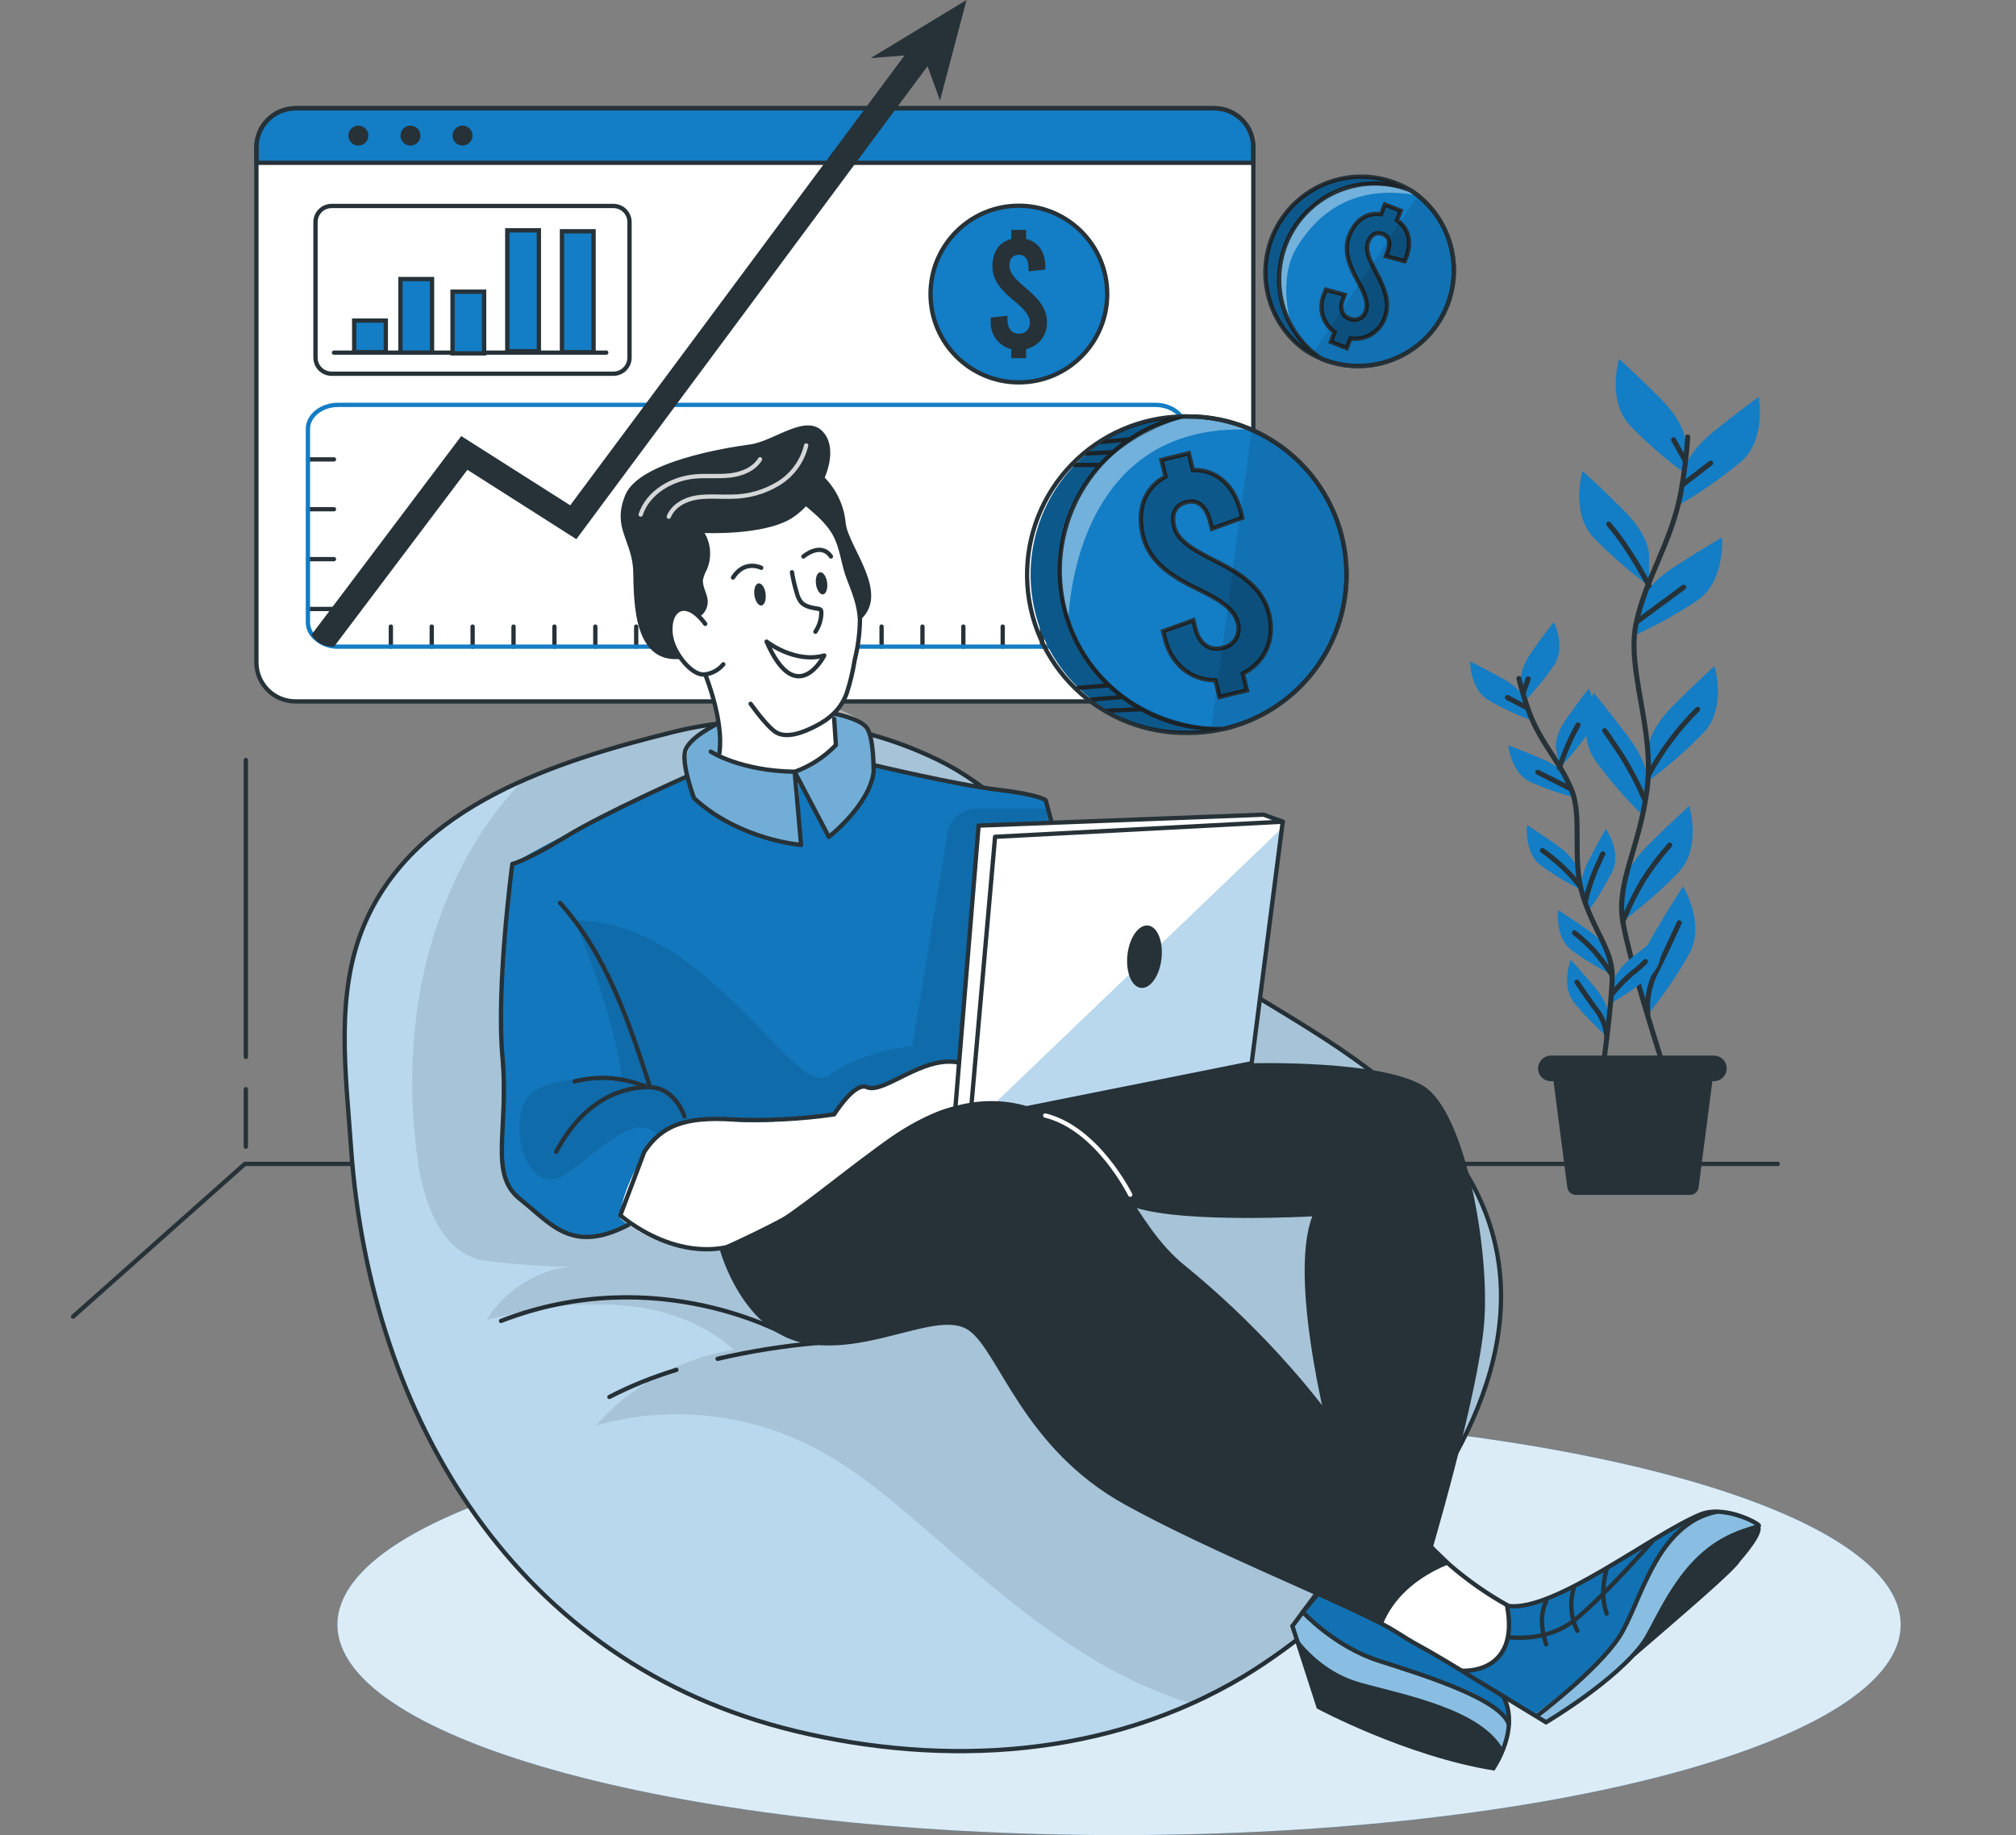 <svg width="469" height="427" viewBox="0 0 469 427" fill="none" xmlns="http://www.w3.org/2000/svg">
<rect x="0" y="0" width="469" height="427" fill="#808080" stroke="none"/>
<path d="M260.33 427C360.754 427 442.164 405.073 442.164 378.026C442.164 350.978 360.754 329.051 260.33 329.051C159.906 329.051 78.496 350.978 78.496 378.026C78.496 405.073 159.906 427 260.33 427Z" fill="#137DC5"/>
<path opacity="0.85" d="M260.33 427C360.754 427 442.164 405.073 442.164 378.026C442.164 350.978 360.754 329.051 260.33 329.051C159.906 329.051 78.496 350.978 78.496 378.026C78.496 405.073 159.906 427 260.33 427Z" fill="white"/>
<path d="M282.497 25.217H68.723C63.711 25.217 59.648 29.28 59.648 34.292V154.132C59.648 159.144 63.711 163.207 68.723 163.207H282.497C287.509 163.207 291.572 159.144 291.572 154.132V34.292C291.572 29.28 287.509 25.217 282.497 25.217Z" fill="white"/>
<path d="M291.572 34.292V37.882H59.648V34.292C59.648 31.881 60.603 29.567 62.303 27.857C64.004 26.147 66.312 25.18 68.723 25.166H282.538C283.731 25.171 284.911 25.41 286.011 25.871C287.112 26.332 288.11 27.006 288.949 27.854C289.789 28.702 290.452 29.707 290.902 30.812C291.353 31.916 291.58 33.099 291.572 34.292Z" fill="#137DC5"/>
<path d="M282.497 25.217H68.723C63.711 25.217 59.648 29.28 59.648 34.292V154.132C59.648 159.144 63.711 163.207 68.723 163.207H282.497C287.509 163.207 291.572 159.144 291.572 154.132V34.292C291.572 29.28 287.509 25.217 282.497 25.217Z" stroke="#263238" stroke-linecap="round" stroke-linejoin="round"/>
<path d="M291.572 34.292V37.882H59.648V34.292C59.648 31.881 60.603 29.567 62.303 27.857C64.004 26.147 66.312 25.18 68.723 25.166H282.538C283.731 25.171 284.911 25.41 286.011 25.871C287.112 26.332 288.11 27.006 288.949 27.854C289.789 28.702 290.452 29.707 290.902 30.812C291.353 31.916 291.58 33.099 291.572 34.292Z" stroke="#263238" stroke-linecap="round" stroke-linejoin="round"/>
<path d="M85.697 31.544C85.699 32.004 85.564 32.454 85.31 32.837C85.056 33.22 84.694 33.519 84.27 33.697C83.846 33.874 83.379 33.921 82.928 33.833C82.477 33.745 82.062 33.524 81.736 33.2C81.411 32.876 81.189 32.462 81.098 32.011C81.008 31.56 81.053 31.093 81.228 30.668C81.404 30.243 81.702 29.88 82.084 29.625C82.466 29.369 82.915 29.232 83.375 29.232C83.989 29.232 84.578 29.476 85.013 29.909C85.448 30.342 85.694 30.93 85.697 31.544Z" fill="#263238"/>
<path d="M97.812 31.544C97.814 32.004 97.679 32.454 97.425 32.837C97.172 33.22 96.81 33.519 96.386 33.697C95.962 33.874 95.494 33.921 95.043 33.833C94.592 33.745 94.177 33.524 93.852 33.2C93.526 32.876 93.304 32.462 93.213 32.011C93.123 31.56 93.168 31.093 93.344 30.668C93.519 30.243 93.817 29.88 94.199 29.625C94.581 29.369 95.03 29.232 95.49 29.232C96.104 29.232 96.693 29.476 97.128 29.909C97.563 30.342 97.809 30.93 97.812 31.544Z" fill="#263238"/>
<path d="M107.607 33.867C108.89 33.867 109.929 32.827 109.929 31.545C109.929 30.262 108.89 29.223 107.607 29.223C106.325 29.223 105.285 30.262 105.285 31.545C105.285 32.827 106.325 33.867 107.607 33.867Z" fill="#263238"/>
<path d="M142.711 47.93H77.138C75.072 47.93 73.397 49.605 73.397 51.672V83.216C73.397 85.282 75.072 86.958 77.138 86.958H142.711C144.777 86.958 146.452 85.282 146.452 83.216V51.672C146.452 49.605 144.777 47.93 142.711 47.93Z" stroke="#263238" stroke-linecap="round" stroke-linejoin="round"/>
<path d="M77.697 82.05H141.039" stroke="#263238" stroke-linecap="round" stroke-linejoin="round"/>
<path d="M89.752 74.597H82.4V81.948H89.752V74.597Z" fill="#137DC5" stroke="#263238" stroke-miterlimit="10"/>
<path d="M100.511 64.934H93.16V82.05H100.511V64.934Z" fill="#137DC5" stroke="#263238" stroke-miterlimit="10"/>
<path d="M112.629 67.874H105.277V82.222H112.629V67.874Z" fill="#137DC5" stroke="#263238" stroke-miterlimit="10"/>
<path d="M125.363 53.588H118.012V81.725H125.363V53.588Z" fill="#137DC5" stroke="#263238" stroke-miterlimit="10"/>
<path d="M138.088 53.811H130.736V81.948H138.088V53.811Z" fill="#137DC5" stroke="#263238" stroke-miterlimit="10"/>
<path d="M237.03 88.975C248.381 88.975 257.583 79.773 257.583 68.422C257.583 57.071 248.381 47.869 237.03 47.869C225.678 47.869 216.477 57.071 216.477 68.422C216.477 79.773 225.678 88.975 237.03 88.975Z" fill="#137DC5" stroke="#263238" stroke-miterlimit="10"/>
<path d="M238.713 81.239V83.348H235.266V81.239C233.85 80.896 232.597 80.071 231.724 78.905C230.851 77.739 230.411 76.306 230.48 74.851V73.897L234.383 73.472V74.486C234.383 76.442 235.397 77.629 236.989 77.629C237.335 77.657 237.682 77.611 238.008 77.493C238.334 77.374 238.631 77.187 238.877 76.943C239.124 76.7 239.315 76.405 239.437 76.081C239.559 75.756 239.61 75.409 239.585 75.064C239.585 73.188 237.831 71.576 235.762 69.862C233.309 67.834 230.865 65.421 230.865 62.014C230.865 58.607 232.467 56.305 235.266 55.616V53.497H238.713V55.596C241.542 56.255 243.185 58.637 243.185 62.034V62.724L239.281 63.139V62.43C239.281 60.402 238.48 59.286 237.06 59.286C235.641 59.286 234.84 60.169 234.84 61.852C234.84 63.727 236.645 65.299 238.673 67.053C241.086 69.081 243.57 71.494 243.57 74.901C243.63 76.359 243.176 77.791 242.289 78.949C241.401 80.107 240.136 80.917 238.713 81.239Z" fill="#263238"/>
<path d="M71.693 106.892H77.696" stroke="#263238" stroke-linecap="round" stroke-linejoin="round"/>
<path d="M71.693 118.492H77.696" stroke="#263238" stroke-linecap="round" stroke-linejoin="round"/>
<path d="M71.693 130.102H77.696" stroke="#263238" stroke-linecap="round" stroke-linejoin="round"/>
<path d="M71.693 141.701H77.696" stroke="#263238" stroke-linecap="round" stroke-linejoin="round"/>
<path d="M90.93 150.462V145.798" stroke="#263238" stroke-linecap="round" stroke-linejoin="round"/>
<path d="M100.439 150.462V145.798" stroke="#263238" stroke-linecap="round" stroke-linejoin="round"/>
<path d="M109.951 150.462V145.798" stroke="#263238" stroke-linecap="round" stroke-linejoin="round"/>
<path d="M119.471 150.462V145.798" stroke="#263238" stroke-linecap="round" stroke-linejoin="round"/>
<path d="M128.982 150.462V145.798" stroke="#263238" stroke-linecap="round" stroke-linejoin="round"/>
<path d="M138.492 150.462V145.798" stroke="#263238" stroke-linecap="round" stroke-linejoin="round"/>
<path d="M148.004 150.462V145.798" stroke="#263238" stroke-linecap="round" stroke-linejoin="round"/>
<path d="M157.525 150.462V145.798" stroke="#263238" stroke-linecap="round" stroke-linejoin="round"/>
<path d="M167.037 150.462V145.798" stroke="#263238" stroke-linecap="round" stroke-linejoin="round"/>
<path d="M176.547 150.462V145.798" stroke="#263238" stroke-linecap="round" stroke-linejoin="round"/>
<path d="M186.059 150.462V145.798" stroke="#263238" stroke-linecap="round" stroke-linejoin="round"/>
<path d="M195.58 150.462V145.798" stroke="#263238" stroke-linecap="round" stroke-linejoin="round"/>
<path d="M205.09 150.462V145.798" stroke="#263238" stroke-linecap="round" stroke-linejoin="round"/>
<path d="M214.602 150.462V145.798" stroke="#263238" stroke-linecap="round" stroke-linejoin="round"/>
<path d="M224.111 150.462V145.798" stroke="#263238" stroke-linecap="round" stroke-linejoin="round"/>
<path d="M233.268 150.462V145.798" stroke="#263238" stroke-linecap="round" stroke-linejoin="round"/>
<path d="M242.424 150.462V145.798" stroke="#263238" stroke-linecap="round" stroke-linejoin="round"/>
<path d="M251.57 150.462V145.798" stroke="#263238" stroke-linecap="round" stroke-linejoin="round"/>
<path d="M275.784 99.794V144.875C275.784 147.968 272.641 150.462 268.767 150.462H78.731C77.573 150.503 76.422 150.277 75.367 149.8C74.312 149.323 73.381 148.61 72.647 147.714C72.012 146.902 71.657 145.906 71.633 144.875V99.794C71.633 96.753 74.776 94.207 78.649 94.207H268.767C272.641 94.207 275.784 96.702 275.784 99.794Z" stroke="#137DC5" stroke-linecap="round" stroke-linejoin="round"/>
<path d="M217.949 12.482L157.283 94.207L134.084 125.457L108.735 109.315L77.718 150.462H77.271C76.299 150.463 75.343 150.209 74.498 149.727C73.654 149.246 72.949 148.551 72.455 147.714L107.305 101.467L132.654 117.579L150.003 94.258L213.264 9.085L217.949 12.482Z" fill="#263238"/>
<path d="M202.555 13.516L224.852 0L218.687 23.382L214.753 12.563L202.555 13.516Z" fill="#263238"/>
<path d="M413.571 270.819H56.97L17 306.359" stroke="#263238" stroke-linecap="round" stroke-linejoin="round"/>
<path d="M57.193 245.936V176.835" stroke="#263238" stroke-linecap="round" stroke-linejoin="round"/>
<path d="M57.193 266.804V253.44" stroke="#263238" stroke-linecap="round" stroke-linejoin="round"/>
<path d="M392.105 102.704C392.105 102.704 392.105 98.527 386.254 92.686C380.404 86.846 376.652 83.5 376.652 83.5C376.652 83.5 373.722 93.102 379.157 98.953C383.149 103.074 387.48 106.853 392.105 110.248V102.704Z" fill="#137DC5"/>
<path d="M383.619 128.794C383.619 128.794 383.619 124.616 377.768 118.766C371.917 112.915 368.166 109.579 368.166 109.579C368.166 109.579 365.246 119.181 370.67 125.032C374.667 129.151 378.998 132.933 383.619 136.338V128.794Z" fill="#137DC5"/>
<path d="M391.73 109.822C391.73 109.822 392.176 105.665 398.605 100.463C405.034 95.262 409.13 92.352 409.13 92.352C409.13 92.352 411.016 102.238 405.003 107.449C400.598 111.117 395.893 114.411 390.939 117.295L391.73 109.822Z" fill="#137DC5"/>
<path d="M381.479 140.626C381.479 140.626 382.361 136.571 389.297 132.048C396.232 127.526 400.602 125.072 400.602 125.072C400.602 125.072 401.444 135.08 394.945 139.663C390.181 142.847 385.157 145.625 379.928 147.968L381.479 140.626Z" fill="#137DC5"/>
<path d="M383.416 174.199C383.416 174.199 383.416 170.021 389.256 164.181C395.097 158.34 398.859 154.994 398.859 154.994C398.859 154.994 401.789 164.607 396.354 170.447C392.368 174.574 388.04 178.356 383.416 181.753V174.199Z" fill="#137DC5"/>
<path d="M383.314 182.402C383.314 182.402 383.902 178.265 378.943 171.654C373.985 165.043 370.751 161.189 370.751 161.189C370.751 161.189 366.512 170.315 371.045 176.845C374.414 181.483 378.165 185.831 382.259 189.844L383.314 182.402Z" fill="#137DC5"/>
<path d="M377.545 206.686C377.545 206.686 377.545 202.519 383.395 196.668C389.246 190.818 392.998 187.542 392.998 187.542C392.998 187.542 395.928 197.145 390.493 202.985C386.502 207.11 382.17 210.892 377.545 214.291V206.686Z" fill="#137DC5"/>
<path d="M381.449 228.72C381.449 228.72 380.435 224.664 384.582 217.566C388.729 210.468 391.548 206.26 391.548 206.26C391.548 206.26 396.801 214.818 393.039 221.845C390.217 226.839 386.981 231.587 383.366 236.04L381.449 228.72Z" fill="#137DC5"/>
<path d="M392.632 101.67C392.337 106.016 391.802 110.342 391.03 114.628C388.719 126.573 382.919 134.279 380.627 145.047C378.336 155.816 384.957 169.737 383.182 183.578C381.408 197.418 376.003 205.135 377.524 214.382C379.045 223.629 387.157 248.654 387.157 248.654" stroke="#263238" stroke-width="1.177" stroke-linecap="round" stroke-linejoin="round"/>
<path d="M391.68 112.601L397.976 107.754" stroke="#263238" stroke-width="1.177" stroke-linecap="round" stroke-linejoin="round"/>
<path d="M391.962 107.034L389.336 102.339" stroke="#263238" stroke-width="1.177" stroke-linecap="round" stroke-linejoin="round"/>
<path d="M380.982 144.561C380.982 144.561 386.255 140.596 391.68 136.642" stroke="#263238" stroke-width="1.177" stroke-linecap="round" stroke-linejoin="round"/>
<path d="M383.619 136.287C383.619 136.287 379.219 127.668 374.24 121.949" stroke="#263238" stroke-width="1.177" stroke-linecap="round" stroke-linejoin="round"/>
<path d="M383.619 180.14C386.64 174.592 390.448 169.51 394.925 165.053" stroke="#263238" stroke-width="1.177" stroke-linecap="round" stroke-linejoin="round"/>
<path d="M382.595 186.001C380.977 182.229 379.051 178.597 376.835 175.142C373.793 170.599 373.307 170.011 373.307 170.011" stroke="#263238" stroke-width="1.177" stroke-linecap="round" stroke-linejoin="round"/>
<path d="M377.545 214.372C378.884 211.052 380.474 207.838 382.3 204.76C384.124 201.893 386.179 199.18 388.445 196.648" stroke="#263238" stroke-width="1.177" stroke-linecap="round" stroke-linejoin="round"/>
<path d="M383.354 235.989C383.048 232.821 383.594 229.629 384.936 226.742C387.136 222.494 389.62 216.917 390.655 214.727" stroke="#263238" stroke-width="1.177" stroke-linecap="round" stroke-linejoin="round"/>
<path d="M353.817 158.493C353.817 158.493 353.361 155.887 356.393 151.577C359.425 147.268 361.463 144.764 361.463 144.764C361.463 144.764 364.332 150.462 361.564 154.721C359.508 157.735 357.201 160.57 354.669 163.198L353.817 158.493Z" fill="#137DC5"/>
<path d="M361.97 173.965C361.97 173.965 361.513 171.339 364.545 167.04C367.577 162.741 369.615 160.236 369.615 160.236C369.615 160.236 372.485 165.945 369.716 170.193C367.662 173.209 365.356 176.045 362.821 178.67L361.97 173.965Z" fill="#137DC5"/>
<path d="M354.822 162.913C354.822 162.913 354.112 160.358 349.499 157.844C344.885 155.329 342.016 153.889 342.016 153.889C342.016 153.889 341.904 160.247 346.254 162.913C349.414 164.736 352.721 166.289 356.14 167.557L354.822 162.913Z" fill="#137DC5"/>
<path d="M364.597 181.114C364.597 181.114 363.583 178.65 358.757 176.592C353.93 174.534 350.898 173.449 350.898 173.449C350.898 173.449 351.456 179.806 356.049 181.976C359.384 183.455 362.837 184.652 366.371 185.555L364.597 181.114Z" fill="#137DC5"/>
<path d="M367.03 202.357C367.03 202.357 366.574 199.741 362.275 196.709C357.976 193.677 355.248 191.984 355.248 191.984C355.248 191.984 354.457 198.341 358.503 201.404C361.451 203.545 364.575 205.435 367.841 207.051L367.03 202.357Z" fill="#137DC5"/>
<path d="M367.972 207.517C367.972 207.517 367.151 204.993 369.544 200.308C371.937 195.624 373.599 192.855 373.599 192.855C373.599 192.855 377.25 198.088 375.12 202.701C373.497 205.975 371.604 209.109 369.463 212.07L367.972 207.517Z" fill="#137DC5"/>
<path d="M375.315 228.638C375.315 228.638 375.619 226.002 379.736 222.727C383.852 219.452 386.478 217.657 386.478 217.657C386.478 217.657 387.634 223.944 383.771 227.249C380.95 229.557 377.941 231.625 374.777 233.434L375.315 228.638Z" fill="#137DC5"/>
<path d="M374.229 222.129C374.229 222.129 373.773 219.503 369.474 216.471C365.175 213.439 362.457 211.756 362.457 211.756C362.457 211.756 361.666 218.113 365.702 221.176C368.655 223.316 371.782 225.205 375.051 226.823L374.229 222.129Z" fill="#137DC5"/>
<path d="M374.168 236.365C374.168 236.365 374.401 233.708 371.005 229.693C367.608 225.678 365.408 223.335 365.408 223.335C365.408 223.335 363.035 229.267 366.168 233.272C368.482 236.097 371.026 238.725 373.773 241.13L374.168 236.365Z" fill="#137DC5"/>
<path d="M353.361 157.884C354.021 160.58 354.83 163.238 355.785 165.844C358.522 173.073 362.984 177.281 365.6 183.791C368.216 190.301 365.6 199.741 368.185 208.227C370.771 216.714 375.03 220.943 375.06 226.935C375.091 232.928 372.779 249.486 372.779 249.486" stroke="#263238" stroke-width="1.177" stroke-linecap="round" stroke-linejoin="round"/>
<path d="M355.155 164.647L350.684 162.305" stroke="#263238" stroke-width="1.177" stroke-linecap="round" stroke-linejoin="round"/>
<path d="M354.367 161.19L355.513 157.965" stroke="#263238" stroke-width="1.177" stroke-linecap="round" stroke-linejoin="round"/>
<path d="M365.338 183.517C365.338 183.517 361.596 181.611 357.773 179.715" stroke="#263238" stroke-width="1.177" stroke-linecap="round" stroke-linejoin="round"/>
<path d="M362.783 178.67C363.883 175.199 365.334 171.849 367.113 168.672" stroke="#263238" stroke-width="1.177" stroke-linecap="round" stroke-linejoin="round"/>
<path d="M367.546 206.128C365.051 202.978 362.114 200.205 358.826 197.895" stroke="#263238" stroke-width="1.177" stroke-linecap="round" stroke-linejoin="round"/>
<path d="M368.824 209.698C369.416 207.164 370.22 204.685 371.227 202.285C372.637 199.092 372.88 198.676 372.88 198.676" stroke="#263238" stroke-width="1.177" stroke-linecap="round" stroke-linejoin="round"/>
<path d="M374.869 231.457C376.32 229.655 377.928 227.985 379.675 226.468C380.788 225.644 381.832 224.732 382.798 223.741" stroke="#263238" stroke-width="1.177" stroke-linecap="round" stroke-linejoin="round"/>
<path d="M375.061 226.935C373.849 225 372.493 223.16 371.005 221.429C369.549 219.839 367.965 218.371 366.27 217.039" stroke="#263238" stroke-width="1.177" stroke-linecap="round" stroke-linejoin="round"/>
<path d="M373.792 241.13C373.631 239.101 372.931 237.151 371.764 235.483C369.919 233.049 367.708 229.825 366.877 228.557" stroke="#263238" stroke-width="1.177" stroke-linecap="round" stroke-linejoin="round"/>
<path d="M393.241 278.039H366.614C366.085 278.039 365.577 277.832 365.198 277.463C364.819 277.093 364.6 276.59 364.586 276.061L360.764 246.596H399.01L395.188 276.061C395.175 276.577 394.967 277.068 394.605 277.435C394.244 277.802 393.756 278.018 393.241 278.039Z" fill="#263238"/>
<path d="M398.706 251.575H360.804C360.015 251.577 359.257 251.267 358.696 250.712C358.136 250.157 357.818 249.403 357.812 248.614C357.825 247.826 358.143 247.074 358.699 246.517C359.255 245.959 360.006 245.638 360.794 245.623H398.706C399.098 245.621 399.487 245.697 399.85 245.847C400.212 245.996 400.542 246.215 400.82 246.492C401.098 246.769 401.318 247.098 401.469 247.46C401.619 247.823 401.697 248.211 401.697 248.604C401.695 248.995 401.617 249.382 401.466 249.744C401.315 250.105 401.094 250.433 400.817 250.709C400.539 250.984 400.209 251.203 399.847 251.351C399.485 251.5 399.097 251.576 398.706 251.575Z" fill="#263238"/>
<path d="M313.26 133.721C313.258 142.043 310.438 150.118 305.258 156.631C300.078 163.144 292.845 167.71 284.737 169.585H284.626C283.662 169.798 282.699 169.99 281.705 170.132C279.962 170.381 278.204 170.506 276.443 170.508C266.819 170.473 257.591 166.672 250.736 159.917C243.88 153.163 239.942 143.993 239.764 134.37C239.586 124.748 243.184 115.439 249.785 108.436C256.387 101.433 265.468 97.294 275.084 96.904C275.419 96.904 275.774 96.904 276.098 96.904C276.206 96.894 276.315 96.894 276.423 96.904C276.548 96.894 276.673 96.894 276.798 96.904C281.765 96.936 286.673 97.989 291.216 99.997C297.77 102.868 303.346 107.587 307.261 113.576C311.176 119.565 313.26 126.566 313.26 133.721Z" fill="#137DC5"/>
<path opacity="0.4" d="M291.238 100.007C248.722 97.797 248.52 144.997 248.52 144.997C248.52 144.997 242.03 129.595 252.626 112.55C258.548 103.009 268.85 98.801 276.819 96.935C281.785 96.961 286.693 98.006 291.238 100.007Z" fill="white"/>
<path d="M313.259 133.721C313.259 142.063 310.425 150.158 305.223 156.679C300.021 163.2 292.758 167.762 284.625 169.616C281.941 170.233 279.196 170.543 276.442 170.538C266.678 170.718 257.241 167.012 250.21 160.235C243.178 153.458 239.126 144.165 238.946 134.401C238.766 124.636 242.472 115.2 249.249 108.168C256.026 101.136 265.319 97.085 275.083 96.904C275.529 96.904 275.986 96.904 276.442 96.904C286.206 96.907 295.569 100.787 302.473 107.691C309.377 114.595 313.256 123.958 313.259 133.721Z" stroke="#263238" stroke-linecap="round" stroke-linejoin="round"/>
<path d="M313.26 133.721C313.26 142.063 310.426 150.158 305.224 156.679C300.022 163.2 292.759 167.762 284.626 169.616C284.18 169.616 283.723 169.616 283.267 169.616C274.23 169.592 265.517 166.246 258.787 160.214C252.056 154.183 247.779 145.888 246.768 136.907C245.758 127.926 248.084 118.888 253.306 111.511C258.527 104.135 266.279 98.936 275.084 96.904C275.531 96.904 275.987 96.904 276.443 96.904C286.207 96.907 295.57 100.787 302.474 107.691C309.378 114.595 313.257 123.958 313.26 133.721Z" stroke="#263238" stroke-linecap="round" stroke-linejoin="round"/>
<path d="M289.127 156.728L290.08 160.622L283.713 162.173L282.76 158.289C277.061 158.289 272.488 154.589 271.028 148.647L270.592 146.882L277.619 144.337L278.065 146.173C278.947 149.782 281.33 151.516 284.301 150.786C284.953 150.685 285.575 150.443 286.125 150.078C286.675 149.712 287.138 149.232 287.485 148.67C287.831 148.108 288.051 147.478 288.129 146.823C288.208 146.167 288.144 145.503 287.941 144.875C287.089 141.407 283.115 139.237 278.511 136.996C273.066 134.36 267.449 131.014 265.908 124.717C264.407 118.573 266.293 113.452 271.15 110.917L270.197 107.024L276.554 105.472L277.507 109.356C283.033 109.275 287.15 112.915 288.661 119.201L288.975 120.479L281.959 123.024L281.604 121.614C280.671 117.792 278.704 116.18 276.088 116.818C273.472 117.457 272.387 119.455 273.147 122.557C273.999 126.025 278.024 128.114 282.577 130.446C287.961 133.174 293.64 136.428 295.181 142.715C296.732 148.768 294.258 154.163 289.127 156.728Z" stroke="#263238" stroke-miterlimit="10"/>
<path opacity="0.3" d="M289.127 156.728L290.08 160.622L283.713 162.173L282.76 158.289C277.061 158.289 272.488 154.589 271.028 148.647L270.592 146.882L277.619 144.337L278.065 146.173C278.947 149.782 281.33 151.516 284.301 150.786C284.953 150.685 285.575 150.443 286.125 150.078C286.675 149.712 287.138 149.232 287.485 148.67C287.831 148.108 288.051 147.478 288.129 146.823C288.208 146.167 288.144 145.503 287.941 144.875C287.089 141.407 283.115 139.237 278.511 136.996C273.066 134.36 267.449 131.014 265.908 124.717C264.407 118.573 266.293 113.452 271.15 110.917L270.197 107.024L276.554 105.472L277.507 109.356C283.033 109.275 287.15 112.915 288.661 119.201L288.975 120.479L281.959 123.024L281.604 121.614C280.671 117.792 278.704 116.18 276.088 116.818C273.472 117.457 272.387 119.455 273.147 122.557C273.999 126.025 278.024 128.114 282.577 130.446C287.961 133.174 293.64 136.428 295.181 142.715C296.732 148.768 294.258 154.163 289.127 156.728Z" fill="black"/>
<path d="M257.623 165.377L265.4 165.022" stroke="#263238" stroke-linecap="round" stroke-linejoin="round"/>
<path d="M253.881 162.792L260.664 162.214" stroke="#263238" stroke-linecap="round" stroke-linejoin="round"/>
<path d="M250.84 160.064L257.623 159.486" stroke="#263238" stroke-linecap="round" stroke-linejoin="round"/>
<path d="M249.906 108.19H255.716" stroke="#263238" stroke-linecap="round" stroke-linejoin="round"/>
<path d="M252.777 105.513L258.567 105.25" stroke="#263238" stroke-linecap="round" stroke-linejoin="round"/>
<path d="M256.406 102.826L262.51 102.248" stroke="#263238" stroke-linecap="round" stroke-linejoin="round"/>
<path opacity="0.3" d="M284.737 169.585H284.626C281.942 170.203 279.197 170.512 276.443 170.508C266.819 170.473 257.591 166.672 250.736 159.918C243.88 153.163 239.942 143.993 239.764 134.371C239.586 124.748 243.184 115.439 249.785 108.436C256.387 101.433 265.468 97.294 275.084 96.904C275.419 96.904 275.774 96.904 276.098 96.904C267.125 99.733 252.067 106.963 248.042 122.04C242.354 143.465 255.16 167.79 284.737 169.585Z" fill="black"/>
<path opacity="0.1" d="M313.26 133.721C313.258 142.043 310.437 150.118 305.258 156.631C300.078 163.144 292.845 167.71 284.737 169.585H284.625C283.662 169.798 282.699 169.991 281.705 170.133L291.236 99.977C297.79 102.852 303.363 107.575 307.274 113.568C311.186 119.562 313.266 126.565 313.26 133.721Z" fill="black"/>
<path d="M334.147 75.763C331.232 79.881 327.007 82.889 322.162 84.296C317.316 85.703 312.137 85.426 307.47 83.51L307.338 83.449C306.646 83.145 305.969 82.806 305.31 82.435C304.566 82.035 303.848 81.588 303.161 81.097C298.669 77.667 295.647 72.659 294.705 67.087C293.763 61.514 294.971 55.792 298.085 51.075C301.2 46.359 305.988 43.001 311.483 41.68C316.978 40.358 322.77 41.171 327.688 43.955L328.185 44.27C328.418 44.401 328.642 44.564 328.875 44.726C329.108 44.888 329.554 45.223 329.889 45.486C334.321 49.042 337.23 54.154 338.021 59.781C338.812 65.407 337.427 71.124 334.147 75.763Z" fill="#137DC5"/>
<path opacity="0.4" d="M300.545 76.067C300.545 76.067 296.905 65.35 301.742 57.461C307.826 47.575 317.144 43.063 329.828 45.496C329.828 45.496 322.954 40.852 311.445 44.148C299.937 47.443 293.762 63.281 300.545 76.067Z" fill="white"/>
<path d="M334.146 75.774C331.228 79.888 327.002 82.892 322.157 84.295C317.312 85.698 312.134 85.418 307.469 83.5C305.929 82.871 304.466 82.068 303.109 81.107C298.589 77.64 295.567 72.575 294.662 66.951C293.757 61.327 295.038 55.57 298.243 50.86C301.447 46.15 306.332 42.845 311.895 41.621C317.459 40.398 323.279 41.349 328.164 44.28C328.387 44.412 328.62 44.564 328.843 44.726C333.656 48.146 336.916 53.334 337.91 59.154C338.904 64.974 337.551 70.95 334.146 75.774Z" stroke="#263238" stroke-linecap="round" stroke-linejoin="round"/>
<path d="M334.148 75.773C331.23 79.888 327.004 82.891 322.159 84.295C317.314 85.698 312.136 85.418 307.471 83.5L306.791 83.053C302.386 79.861 299.3 75.168 298.113 69.858C296.927 64.548 297.721 58.988 300.348 54.223C302.974 49.459 307.252 45.818 312.375 43.987C317.498 42.155 323.114 42.26 328.166 44.28C328.389 44.411 328.622 44.563 328.845 44.726C333.658 48.146 336.918 53.334 337.912 59.154C338.906 64.973 337.553 70.95 334.148 75.773Z" stroke="#263238" stroke-linecap="round" stroke-linejoin="round"/>
<path d="M314.182 78.734L313.3 80.985L309.609 79.535L310.491 77.274C309.122 76.31 308.13 74.899 307.686 73.284C307.242 71.67 307.373 69.951 308.057 68.422L308.463 67.408L312.823 68.594L312.407 69.669C311.586 71.758 312.144 73.441 313.867 74.12C314.225 74.298 314.617 74.397 315.017 74.408C315.416 74.42 315.814 74.344 316.181 74.187C316.548 74.03 316.877 73.794 317.145 73.498C317.412 73.201 317.612 72.849 317.731 72.468C318.522 70.44 317.315 67.996 315.824 65.289C314.06 62.085 312.458 58.475 313.888 54.825C315.317 51.174 318.015 49.39 321.29 49.836L322.182 47.585L325.863 49.035L324.98 51.276C327.738 53.162 328.499 56.346 327.069 60.047L326.775 60.777L322.415 59.59L322.74 58.769C323.612 56.559 323.206 55.068 321.726 54.47C320.245 53.871 318.978 54.47 318.268 56.285C317.477 58.313 318.745 60.726 320.174 63.464C321.888 66.698 323.551 70.288 322.121 73.928C321.579 75.538 320.484 76.904 319.031 77.784C317.578 78.663 315.86 79 314.182 78.734Z" stroke="#263238" stroke-miterlimit="10"/>
<path opacity="0.3" d="M314.182 78.734L313.3 80.985L309.609 79.535L310.491 77.274C309.122 76.31 308.13 74.899 307.686 73.284C307.242 71.67 307.373 69.951 308.057 68.422L308.463 67.408L312.823 68.594L312.407 69.669C311.586 71.758 312.144 73.441 313.867 74.12C314.225 74.298 314.617 74.397 315.017 74.408C315.416 74.42 315.814 74.344 316.181 74.187C316.548 74.03 316.877 73.794 317.145 73.498C317.412 73.201 317.612 72.849 317.731 72.468C318.522 70.44 317.315 67.996 315.824 65.289C314.06 62.085 312.458 58.475 313.888 54.825C315.317 51.174 318.015 49.39 321.29 49.836L322.182 47.585L325.863 49.035L324.98 51.276C327.738 53.162 328.499 56.346 327.069 60.047L326.775 60.777L322.415 59.59L322.74 58.769C323.612 56.559 323.206 55.068 321.726 54.47C320.245 53.871 318.978 54.47 318.268 56.285C317.477 58.313 318.745 60.726 320.174 63.464C321.888 66.698 323.551 70.288 322.121 73.928C321.579 75.538 320.484 76.904 319.031 77.784C317.578 78.663 315.86 79 314.182 78.734Z" fill="black"/>
<path opacity="0.3" d="M327.638 43.965C321.554 42.88 313.848 42.282 309.69 44.979C302.055 49.877 297.3 56.052 297.371 66.06C297.442 76.067 306.791 83.084 306.791 83.084L307.338 83.48C305.847 82.857 304.429 82.071 303.11 81.137C298.618 77.707 295.596 72.7 294.654 67.127C293.712 61.555 294.92 55.832 298.035 51.116C301.149 46.4 305.937 43.042 311.432 41.72C316.927 40.398 322.719 41.212 327.638 43.996V43.965Z" fill="black"/>
<path opacity="0.1" d="M334.148 75.763C331.232 79.881 327.007 82.889 322.162 84.296C317.317 85.703 312.138 85.426 307.47 83.51L307.338 83.449C306.646 83.145 305.969 82.806 305.311 82.435L329.828 45.497C334.267 49.043 337.186 54.149 337.988 59.774C338.791 65.398 337.417 71.117 334.148 75.763Z" fill="black"/>
<path d="M322.67 361.305C313.232 372.658 301.981 382.371 289.372 390.051C285.443 392.401 281.38 394.521 277.204 396.398C248.398 409.346 215.566 410.188 184.863 402.746C120.304 387.1 86.052 330.115 81.702 266.854C80.536 249.759 77.92 231.295 84.846 215.031C91.771 198.767 105.774 188.668 121.612 181.651C133.11 176.531 145.531 173.093 156.817 170.285C177.24 165.239 198.783 167.462 217.746 176.571C231.018 182.868 240.468 193.808 251.632 203.025C252.815 203.999 254.005 204.969 255.201 205.935C266.479 215.012 278.333 223.348 290.69 230.889C309.458 242.337 328.673 253.135 340.668 272.36C359.802 303.002 343.659 336.361 322.67 361.305Z" fill="#137DC5"/>
<path opacity="0.7" d="M322.67 361.305C313.232 372.658 301.981 382.371 289.372 390.051C285.443 392.401 281.38 394.521 277.204 396.398C248.398 409.346 215.566 410.188 184.863 402.746C120.304 387.1 86.052 330.115 81.702 266.854C80.536 249.759 77.92 231.295 84.846 215.031C91.771 198.767 105.774 188.668 121.612 181.651C133.11 176.531 145.531 173.093 156.817 170.285C177.24 165.239 198.783 167.462 217.746 176.571C231.018 182.868 240.468 193.808 251.632 203.025C252.815 203.999 254.005 204.969 255.201 205.935C266.479 215.012 278.333 223.348 290.69 230.889C309.458 242.337 328.673 253.135 340.668 272.36C359.802 303.002 343.659 336.361 322.67 361.305Z" fill="white"/>
<path d="M255.16 205.935C253.963 204.976 252.774 204.002 251.591 203.015C240.437 193.778 230.967 182.868 217.704 176.571C198.74 167.467 177.199 165.244 156.775 170.284C129.935 176.946 96.647 187.208 84.784 215.041C77.858 231.264 80.474 249.759 81.65 266.854C86.051 330.115 120.303 387.1 184.862 402.745C219.985 411.263 257.867 408.931 289.371 390.051C301.98 382.371 313.231 372.658 322.669 361.305C343.658 336.361 359.801 303.002 340.687 272.36C328.702 253.095 309.488 242.337 290.709 230.889C278.331 223.35 266.456 215.015 255.16 205.935Z" stroke="#263238" stroke-miterlimit="10"/>
<path d="M157.362 318.739C151.987 320.366 146.771 322.477 141.777 325.046" stroke="#263238" stroke-linecap="round" stroke-linejoin="round"/>
<path d="M190.264 312.473C182.413 313.153 174.62 314.389 166.943 316.174" stroke="#263238" stroke-linecap="round" stroke-linejoin="round"/>
<path d="M183.421 310.85C183.421 310.85 153.124 293.228 116.561 307.352" stroke="#263238" stroke-linecap="round" stroke-linejoin="round"/>
<path opacity="0.1" d="M322.67 361.305C313.232 372.658 301.98 382.371 289.371 390.051C285.443 392.401 281.38 394.521 277.204 396.398C273.907 395.389 270.668 394.201 267.5 392.839C248.58 384.727 232.701 371.008 217.187 357.482C207.829 349.371 198.318 341.056 187.113 335.712C171.962 328.548 154.725 327.129 138.605 331.717C146.942 322.308 158.277 316.071 170.687 314.064C162.677 306.774 151.533 303.712 140.704 303.519C129.875 303.327 123.913 304.655 113.327 307.027C116.866 300.518 126.255 294.627 133.667 294.799C126.621 294.706 119.586 294.208 112.597 293.309C103.036 291.767 98.757 280.512 97.327 270.941C93.373 244.578 97.378 216.501 111.766 194.092C114.614 189.623 117.91 185.454 121.601 181.651C133.1 176.531 145.521 173.093 156.806 170.285C177.229 165.239 198.772 167.462 217.735 176.571C231.008 182.868 240.458 193.808 251.622 203.025C252.805 203.999 253.994 204.969 255.191 205.935C266.468 215.012 278.322 223.348 290.679 230.889C309.448 242.337 328.663 253.135 340.658 272.36C359.801 303.002 343.659 336.361 322.67 361.305Z" fill="black"/>
<path d="M333.235 360.534C338.92 365.26 344.868 369.661 351.05 373.716C363.106 374.527 357.702 389.098 357.702 389.098L347.38 395.739C347.38 395.739 329.706 381.696 320.053 377.143C310.4 372.59 333.235 360.534 333.235 360.534Z" fill="white"/>
<path opacity="0.3" d="M247.565 207.122C247.565 207.122 245.912 190.767 243.276 186.174L203.244 178.021V174.919C203.244 174.919 204.167 169.524 195.244 166.148C186.321 162.771 167.725 167.162 162.929 170.792C158.133 174.422 159.887 180.668 159.887 180.668C159.887 180.668 143.765 188.81 136.526 191.913C130.599 194.647 124.822 197.693 119.217 201.038C119.217 201.038 115.932 238.636 116.581 247.366C117.23 256.096 116.054 264.31 116.804 269.146C117.554 273.983 118.142 276.731 123.212 280.847C128.282 284.964 132.896 290.987 146.189 285.015L144.333 283.544L231.838 254.069L247.565 207.122Z" fill="black"/>
<path d="M247.565 207.122C247.565 207.122 245.912 190.767 243.276 186.174L203.244 178.021V174.919C203.244 174.919 204.167 169.524 195.244 166.148C186.321 162.771 167.725 167.162 162.929 170.792C158.133 174.422 159.887 180.668 159.887 180.668C159.887 180.668 143.765 188.81 136.526 191.913C130.599 194.647 124.822 197.693 119.217 201.038C119.217 201.038 115.932 238.636 116.581 247.366C117.23 256.096 116.054 264.31 116.804 269.146C117.554 273.983 118.142 276.731 123.212 280.847C128.282 284.964 132.896 290.987 146.189 285.015L144.333 283.544L231.838 254.069L247.565 207.122Z" fill="#137DC5"/>
<path opacity="0.05" d="M247.565 207.122C247.565 207.122 245.912 190.767 243.276 186.174L203.244 178.021V174.919C203.244 174.919 204.167 169.524 195.244 166.148C186.321 162.771 167.725 167.162 162.929 170.792C158.133 174.422 159.887 180.668 159.887 180.668C159.887 180.668 143.765 188.81 136.526 191.913C130.599 194.647 124.822 197.693 119.217 201.038C119.217 201.038 115.932 238.636 116.581 247.366C117.23 256.096 116.054 264.31 116.804 269.146C117.554 273.983 118.142 276.731 123.212 280.847C128.282 284.964 132.896 290.987 146.189 285.015L144.333 283.544L231.838 254.069L247.565 207.122Z" fill="black"/>
<path opacity="0.1" d="M243.804 188.161H227.053C225.478 188.163 223.955 188.724 222.754 189.743C221.553 190.762 220.752 192.174 220.493 193.727L212.239 243.411C212.239 243.411 200.872 244.354 192.822 250.225C184.771 256.096 164.968 214.209 133.677 214.189C133.677 214.189 142.681 234.773 144.679 251.199C144.679 251.199 125.119 249.069 121.875 256.725C118.63 264.38 123.345 278.728 131.619 273.171C139.893 267.615 147.68 258.347 153.206 264.208C158.732 270.069 183.422 273.222 183.422 273.222L221.415 254.068L236.148 247.143L243.804 188.161Z" fill="black"/>
<path opacity="0.4" d="M190.62 163.532C190.62 163.532 200.131 166.168 201.672 169.362C203.213 172.556 203.051 180.637 203.051 180.637C200.743 186.038 197.246 190.849 192.82 194.711L185.722 180.637L186.361 196.597C186.361 196.597 172.896 194.356 167.177 190.057L161.468 185.748C161.468 185.748 159.004 177.636 159.359 174.888C159.714 172.14 169.986 166.563 169.986 166.563L190.62 163.532Z" fill="white"/>
<path d="M349.042 409.631C348.779 409.053 352.946 401.691 349.681 394.198C346.416 386.705 341.214 389.595 341.214 389.595C341.214 389.595 326.4 380.165 320.175 377.184C315.689 374.931 311.369 372.362 307.247 369.498L300.666 378.36L306.75 397.179L349.042 409.631Z" fill="#137DC5"/>
<path d="M340.676 389.138L359.698 400.758C359.698 400.758 373.072 392.18 379.45 386.259C385.828 380.337 400.155 367.723 400.155 367.723L409.28 355.444C409.28 355.444 402.953 347.617 392.408 353.903C378.78 362.015 362.162 373.797 351.079 373.686C351.079 373.686 353.259 387.303 340.747 389.138" fill="#137DC5"/>
<path d="M187.397 114.375C187.397 114.375 196.025 127.435 197.597 131.663C199.169 135.891 200.436 142.147 200.122 145.159C199.807 148.17 196.644 164.302 195.052 164.769L193.521 166.503L194.535 173.337C194.535 173.337 187.782 185.008 167.928 176.45C167.928 176.45 167.158 162.822 164.745 158.543C162.331 154.264 158.722 159.354 155.102 146.994C151.482 134.634 163.011 121.645 163.011 121.645L187.397 114.375Z" fill="white"/>
<path opacity="0.5" d="M400.998 351.632C400.998 351.632 391.213 353.336 388.039 359.125C384.866 364.915 378.772 375.673 376.693 380.875C374.614 386.077 357.428 398.64 357.428 398.64L359.709 400.759C359.709 400.759 373.702 392.11 382.148 383.886C390.594 375.663 409.221 354.978 409.221 354.978C409.221 354.978 407.883 353.65 400.998 351.632Z" fill="white"/>
<path opacity="0.5" d="M303.089 375.105L300.666 378.36L308.108 393.792L349.042 408.505L350.938 402.512C350.938 402.512 351.567 396.429 337.199 391.805C322.831 387.181 314.071 384.129 309.984 380.956C305.898 377.782 303.089 375.105 303.089 375.105Z" fill="white"/>
<path d="M167.959 260.487C167.959 260.487 155.427 258.601 149.576 268.852C143.726 279.103 144.324 283.544 144.324 283.544C144.324 283.544 152.608 291.068 163.995 290.642C175.382 290.216 191.96 277.176 197.364 272.928C202.769 268.679 216.396 256.522 225.694 259.037L226.708 250.246C226.708 250.246 225.796 246.301 217.846 247.366C209.897 248.431 206.774 252.963 204.209 252.963C201.643 252.963 199.22 250.499 194.069 259.3C194.059 259.3 175.98 262.504 167.959 260.487Z" fill="white"/>
<path d="M184.242 133.154C184.509 134.797 184.888 136.42 185.378 138.011C185.561 138.787 185.907 139.516 186.392 140.15C187.345 141.164 188.886 141.428 190.296 141.641C190.528 141.657 190.749 141.75 190.924 141.904C191.038 142.086 191.091 142.299 191.076 142.513C191.068 144.11 190.588 145.669 189.697 146.994" stroke="#263238" stroke-linecap="round" stroke-linejoin="round"/>
<path opacity="0.1" d="M311.496 364.59L303.09 375.065C303.09 375.065 312.317 383.592 321.868 386.756C331.42 389.919 348.14 395.881 350.939 400.474L349.864 395.009C349.864 395.009 323.714 378.968 317.711 375.136C315.936 373.972 314.453 372.415 313.375 370.587C312.298 368.758 311.654 366.707 311.496 364.59Z" fill="black"/>
<path opacity="0.1" d="M340.676 389.139L357.416 398.64C357.416 398.64 365.68 392.982 369.736 388.814C373.792 384.647 378.791 380.023 381.903 370.685C386.152 357.777 398.32 351.632 398.32 351.632C398.32 351.632 381.397 359.602 372.585 365.828C363.774 372.054 355.186 374.69 350.197 374.264C350.146 374.294 354.151 386.969 340.676 389.139Z" fill="black"/>
<path d="M178.342 149.296C178.342 149.296 184.922 154.457 191.757 152.52C191.757 152.52 185.308 165.296 178.342 149.296Z" fill="white" stroke="#263238" stroke-linecap="round" stroke-linejoin="round"/>
<path d="M178.099 138.143C178.292 139.562 177.856 140.789 177.146 140.89C176.436 140.992 175.696 139.876 175.503 138.487C175.311 137.098 175.737 135.841 176.456 135.739C177.176 135.638 177.947 136.723 178.099 138.143Z" fill="#263238"/>
<path d="M192.426 135.557C192.608 136.986 192.182 138.213 191.473 138.304C190.763 138.396 190.012 137.29 189.83 135.912C189.647 134.533 190.063 133.255 190.783 133.164C191.503 133.072 192.233 134.137 192.426 135.557Z" fill="#263238"/>
<path d="M177.086 132.119C177.086 132.119 173.253 130.142 170.525 134.38" stroke="#263238" stroke-linecap="round" stroke-linejoin="round"/>
<path d="M186.908 129.483C186.908 129.483 190.964 126.005 193.306 129.483" stroke="#263238" stroke-linecap="round" stroke-linejoin="round"/>
<path d="M164.066 145.169C164.066 145.169 161.602 141.529 158.996 141.64C156.39 141.752 155.356 145.402 156.288 148.931C157.221 152.459 161.105 157.387 164.045 156.921C165.704 156.707 167.217 155.865 168.273 154.568" stroke="#263238" stroke-linecap="round" stroke-linejoin="round"/>
<path d="M187.689 117.315C190.457 119.617 193.388 122.122 194.787 125.508C196.024 128.388 196.298 131.592 197.433 134.502C198.64 137.615 199.958 140.87 200.059 144.267C200.006 147.409 199.594 150.535 198.833 153.585C198.411 156.229 197.784 158.836 196.957 161.382C195.588 165.022 193.063 167.263 189.676 168.987C187.213 170.244 183.106 172.029 180.439 170.346C178.888 169.332 176.556 166.432 174.619 163.765" stroke="#263238" stroke-linecap="round" stroke-linejoin="round"/>
<path d="M164.064 156.921C164.064 156.921 168.424 167.608 167.37 175.122" stroke="#263238" stroke-linecap="round" stroke-linejoin="round"/>
<path d="M162.95 143.374C163.53 142.945 163.99 142.373 164.285 141.714C164.58 141.055 164.7 140.331 164.633 139.612C164.471 137.97 163.335 136.449 163.558 134.806C163.745 134.02 164.038 133.262 164.43 132.555C165.021 131.191 165.281 129.707 165.189 128.223C165.098 126.74 164.657 125.299 163.903 124.018C163.903 124.018 177.754 124.667 184.243 120.54C190.733 116.413 195.681 105.858 191.757 100.818C187.833 95.779 180.187 102.653 174.519 103.414C168.851 104.174 148.694 107.389 145.48 115.156C142.265 122.923 147.163 125.711 147.315 133.123C147.467 140.535 147.467 154.578 158.55 153.291C158.55 153.291 154.402 147.927 157.282 142.401C159.239 140.079 162.95 143.374 162.95 143.374Z" fill="#263238"/>
<path d="M190.113 109.579C191.994 111.044 193.553 112.88 194.694 114.973C195.835 117.067 196.533 119.372 196.744 121.747C197.363 127.303 207.219 138.102 200.111 144.257C200.111 144.257 198.458 137.717 197.485 134.492C196.511 131.268 195.264 125.367 193.632 123.339C191.999 121.311 183.34 114.213 183.34 114.213L190.113 109.579Z" fill="#263238"/>
<path d="M165.343 174.888C165.343 174.888 172.177 179.39 184.872 179.573L186.362 196.597C186.362 196.597 172.086 195.512 161.47 185.748C161.47 185.748 158.6 178.153 159.361 174.888C160.121 171.623 166.945 168.389 166.945 168.389" stroke="#263238" stroke-linecap="round" stroke-linejoin="round"/>
<path d="M194.058 167.273L194.463 173.357C191.787 176.145 188.505 178.278 184.871 179.593L192.821 194.731C192.821 194.731 202.301 187.35 203.244 179.593C203.244 179.593 203.325 171.654 201.672 169.382C200.02 167.111 193.997 166.046 193.997 166.046" stroke="#263238" stroke-linecap="round" stroke-linejoin="round"/>
<path opacity="0.8" d="M155.588 120.225C156.602 117.68 159.38 116.169 162.087 115.764C164.795 115.358 167.573 115.642 170.311 115.571C174.101 115.541 177.814 114.49 181.059 112.529C182.671 111.548 184.074 110.258 185.187 108.734C186.3 107.21 187.103 105.481 187.548 103.647" stroke="white" stroke-linecap="round" stroke-linejoin="round"/>
<path opacity="0.8" d="M149.049 119.729C150.762 114.527 156.319 111.313 161.784 110.856C164.491 110.623 167.229 110.938 169.896 110.623C172.563 110.309 175.402 109.194 176.811 106.872" stroke="white" stroke-linecap="round" stroke-linejoin="round"/>
<path d="M146.169 285.015C132.987 291.849 128.303 284.812 120.961 278.992C113.62 273.172 118.437 262.769 116.906 246.089C115.375 229.409 119.187 201.039 119.187 201.039C119.187 201.039 122.472 200.288 131.588 194.711C140.703 189.135 159.887 180.638 159.887 180.638" stroke="#263238" stroke-linecap="round" stroke-linejoin="round"/>
<path d="M159.227 259.767C159.227 259.767 157.138 253.146 151.237 252.974C145.336 252.801 136.028 255.458 129.396 268" stroke="#263238" stroke-linecap="round" stroke-linejoin="round"/>
<path d="M149.889 252.578C149.522 252.554 149.162 252.468 148.824 252.324C143.96 250.574 138.679 250.333 133.676 251.635" stroke="#263238" stroke-linecap="round" stroke-linejoin="round"/>
<path d="M130.279 210.093C141.017 221.956 146.249 237.652 151.207 252.862" stroke="#263238" stroke-linecap="round" stroke-linejoin="round"/>
<path d="M203.244 178.021C203.244 178.021 222.712 182.665 232.223 183.771C241.734 184.876 243.275 186.204 243.275 186.204L245.05 192.835" stroke="#263238" stroke-linecap="round" stroke-linejoin="round"/>
<path d="M293.964 189.561L227.661 192.106L222.246 260.295H233.602L291.175 247.407L298.415 191.193L293.964 189.561Z" fill="white"/>
<path d="M225.693 262.312L298.212 192.805L291.175 247.407L225.693 262.312Z" fill="#137DC5"/>
<path opacity="0.7" d="M225.693 262.312L298.212 192.805L291.175 247.407L225.693 262.312Z" fill="white"/>
<path d="M225.693 260.487L231.493 194.711L298.415 191.193L291.175 247.407L225.693 260.487Z" stroke="#263238" stroke-linecap="round" stroke-linejoin="round"/>
<path d="M270.207 223.062C269.761 227.067 267.621 230.109 265.431 229.865C263.241 229.622 261.842 226.164 262.288 222.159C262.734 218.154 264.884 215.112 267.074 215.355C269.264 215.599 270.663 219.056 270.207 223.062Z" fill="#263238"/>
<path d="M291.176 247.407C291.176 247.407 321.818 246.535 331.4 252.862C340.982 259.189 346.61 290.916 345.281 307.768C343.953 324.62 332.394 363.293 332.394 363.293L310.249 338.228C310.249 338.228 299.339 298.561 305.291 283.027C305.291 283.027 275.886 284.68 264.306 281.05C264.306 281.05 253.933 264.066 236.148 258.449L291.176 247.407Z" fill="#263238"/>
<path d="M337.066 363.952C329.2 356.609 322.137 348.452 315.996 339.617C305.278 323.059 290.464 307.17 275.224 294.769C262.945 284.812 260.167 268.589 245.018 260.446C219.923 246.991 198.224 273.729 190.112 279.144C182 284.558 167.957 290.693 167.957 290.693C167.957 290.693 173.088 309.958 188.155 312.24C203.223 314.521 218.462 304.128 225.672 309.147C232.881 314.166 238.214 336.575 262.022 349.705C281.48 360.433 307.995 370.897 321.674 377.954C324.716 379.536 326.987 381.199 328.711 382.142C333.436 384.718 338.485 387.749 343.251 390.751L359.667 400.748C359.667 400.748 376.144 391.004 382.471 382.02C383.313 380.814 385.067 377.6 386.709 374.497C390.289 367.713 394.821 361.63 401.097 358.273C405.437 355.931 409.3 355.232 409.209 354.988C408.793 354.218 400.925 350.192 395.581 352.392C384.266 357.067 361.644 375.024 350.967 373.686C346.001 370.944 341.341 367.68 337.066 363.952Z" stroke="#263238" stroke-miterlimit="10"/>
<path d="M337.066 363.952C327.2 367.936 323.225 374.091 321.704 377.965C308.026 370.867 281.511 360.443 262.053 349.716C238.245 336.534 232.952 314.166 225.702 309.157C218.452 304.148 203.202 314.572 188.186 312.25C173.169 309.928 167.957 290.683 167.957 290.683C167.957 290.683 182.011 284.599 190.122 279.184C198.234 273.77 216.942 247.021 245.018 260.487C260.522 267.919 262.945 284.822 275.224 294.81C290.434 307.17 305.278 323.099 315.996 339.657C322.122 348.491 329.187 356.637 337.066 363.952Z" fill="#263238"/>
<path d="M262.927 277.988C262.927 277.988 255.332 262.555 243.154 259.564" stroke="white" stroke-linecap="round" stroke-linejoin="round"/>
<path d="M223.118 247.265C214.742 245.44 205.546 254.697 201.672 252.963C198.793 251.676 194.058 259.301 194.058 259.301C186.263 260.426 178.381 260.823 170.513 260.487C159.228 259.767 153.884 261.967 149.889 268L144.312 282.774C144.312 282.774 159.025 295.955 174.731 288.28C190.438 280.604 211.305 257.445 225.683 257.526" stroke="#263238" stroke-linecap="round" stroke-linejoin="round"/>
<path d="M340.037 388.743C340.037 388.743 353.786 389.869 350.562 373.442" stroke="#263238" stroke-miterlimit="10"/>
<path d="M404.831 363.293C403.817 365.32 391.213 376.048 380.354 385.427C380.354 385.285 383.395 379.556 384.653 377.113C387.542 371.719 395.005 356.925 409.211 354.978C411.229 356.195 404.831 363.293 404.831 363.293Z" fill="#263238"/>
<path d="M399.426 351.744C385.058 354.603 381.793 373.037 376.693 380.875C371.593 388.713 357.428 399.369 357.428 399.369" stroke="#263238" stroke-miterlimit="10"/>
<path d="M349.681 394.664C352.023 398.943 350.918 403.911 349.681 407.024C349.075 408.57 348.321 410.054 347.43 411.455C327.09 408.109 306.75 397.179 306.75 397.179L301.508 380.955L300.666 378.36L308.565 367.723" stroke="#263238" stroke-miterlimit="10"/>
<path d="M349.681 407.025C349.075 408.571 348.321 410.054 347.43 411.456C327.09 408.109 306.75 397.179 306.75 397.179L301.508 380.956C304.134 384.383 309.001 389.402 316.302 391.46C326.208 394.269 344.49 397.554 349.681 407.025Z" fill="#263238"/>
<path d="M222.246 257.922L227.661 192.106L293.964 189.561L298.415 191.193" stroke="#263238" stroke-linecap="round" stroke-linejoin="round"/>
<path d="M350.471 380.874C350.471 380.874 359.536 382.497 366.501 376.819C373.467 371.14 384.692 358.293 384.692 358.293" stroke="#263238" stroke-miterlimit="10"/>
<path d="M359.698 372.702C359.698 372.702 357.508 375.998 359.698 382.609" stroke="#263238" stroke-linecap="round" stroke-linejoin="round"/>
<path d="M366.128 369.549C365.131 372.835 365.425 376.378 366.949 379.455" stroke="#263238" stroke-linecap="round" stroke-linejoin="round"/>
<path d="M373.792 365.107C373.792 365.107 371.957 370.613 373.792 375.47" stroke="#263238" stroke-linecap="round" stroke-linejoin="round"/>
<path d="M310.36 366.355L303.09 375.105C303.09 375.105 310.411 383.106 320.743 386.431C331.075 389.757 349.529 395.405 351.06 401.418" stroke="#263238" stroke-miterlimit="10"/>
</svg>
